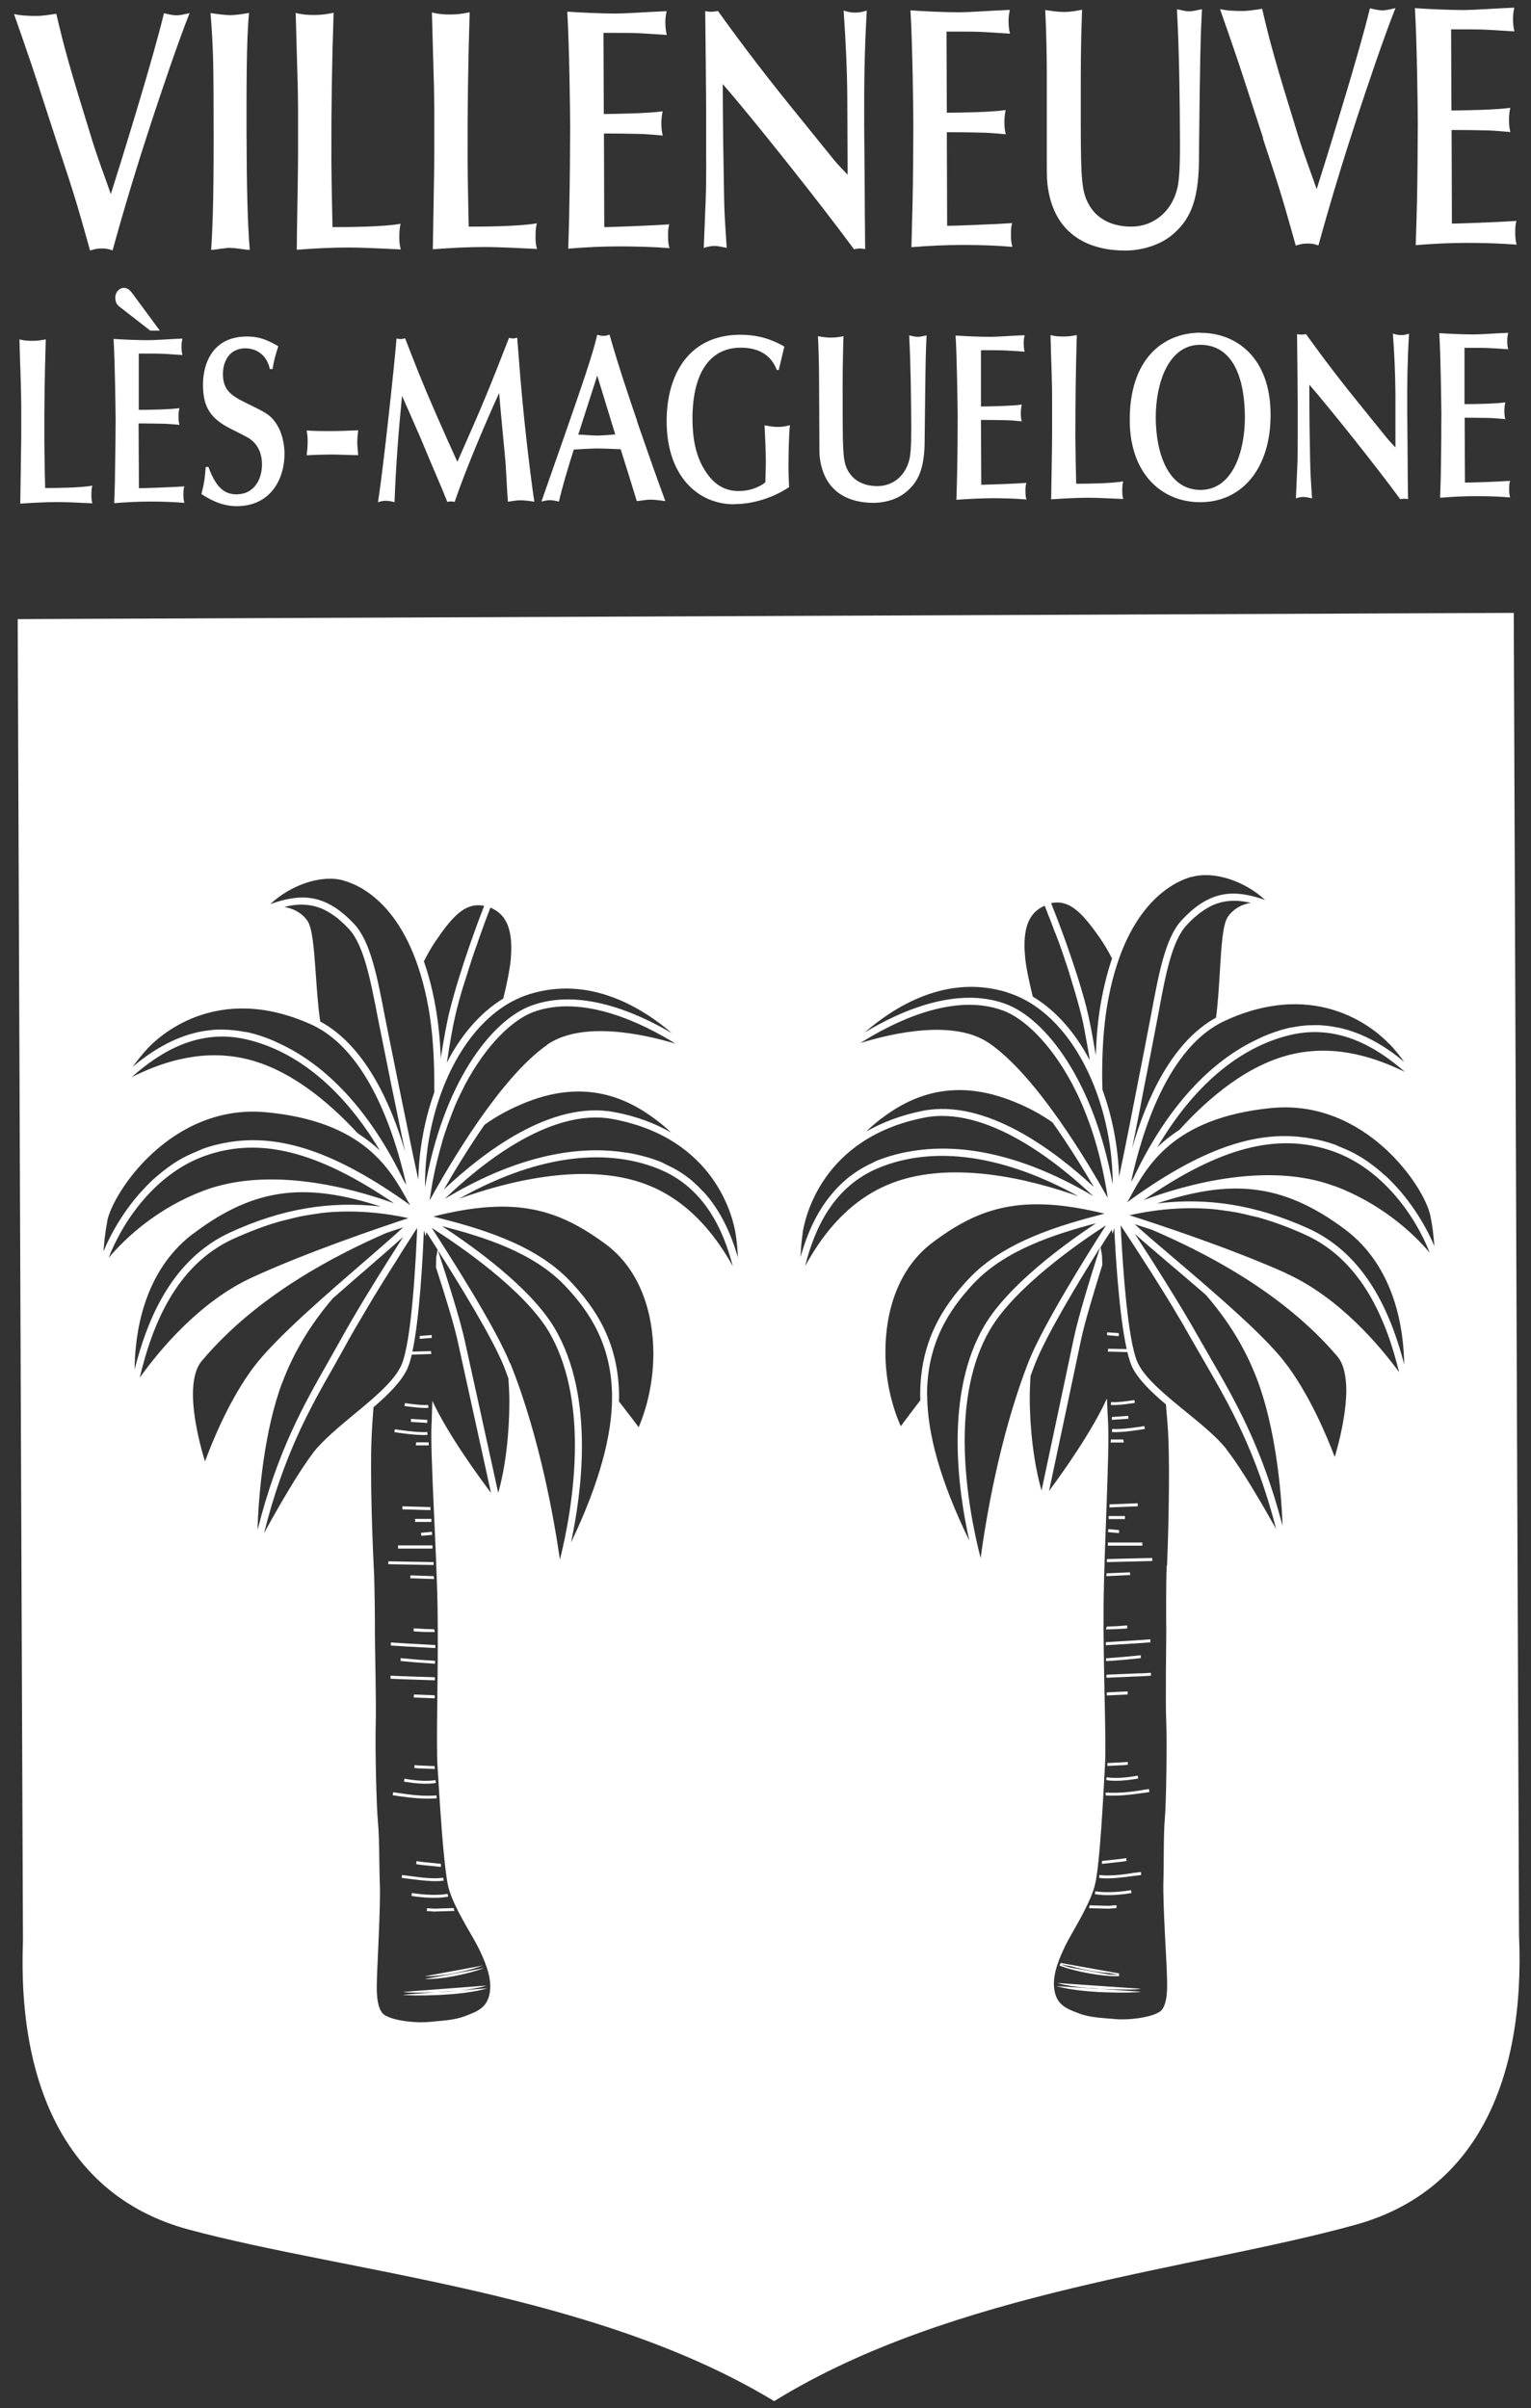 <?xml version="1.0" encoding="UTF-8"?> <svg xmlns="http://www.w3.org/2000/svg" width="96" height="151" viewBox="0 0 96 151" fill="none"><rect x="0" y="0" width="96" height="151" fill="#333333" stroke="none"/><path d="M69.439 110.55V110.73L70.469 110.68L70.719 110.66V110.48L70.449 110.5L69.439 110.55ZM69.559 123.72L70.169 123.83V123.74L66.489 123.08H66.509L66.479 123.17L67.159 123.29C67.919 123.51 68.829 123.67 69.559 123.72ZM68.859 124.71C68.629 124.7 68.419 124.68 68.189 124.66C67.689 124.63 67.169 124.59 66.779 124.57C66.449 124.55 66.229 124.53 66.229 124.53C67.849 125.01 71.039 124.98 71.549 124.89C71.549 124.89 71.269 124.87 70.859 124.84C70.339 124.8 69.599 124.75 68.859 124.7M70.809 124.75C71.149 124.75 71.399 124.73 71.529 124.7L66.269 124.34H66.289C66.449 124.39 66.629 124.44 66.829 124.47C67.239 124.55 67.709 124.61 68.199 124.65C68.509 124.67 68.539 124.67 68.869 124.7C69.599 124.74 70.299 124.75 70.819 124.75M70.169 123.82C69.989 123.82 69.789 123.82 69.569 123.81L67.119 123.37C66.889 123.31 66.669 123.24 66.469 123.16L66.439 123.25C67.479 123.65 69.229 123.95 70.169 123.91V123.82ZM70.009 119.65V119.46L69.519 119.5L68.319 119.47L68.289 119.65L69.539 119.68L70.009 119.64V119.65ZM71.619 112.25C70.879 112.36 70.189 112.45 69.329 112.4V112.58C70.189 112.63 70.889 112.53 71.639 112.43L72.069 112.37L72.049 112.18L71.609 112.24L71.619 112.25ZM71.369 111.52L71.339 111.34C70.549 111.48 69.909 111.52 69.389 111.44L69.369 111.62C69.909 111.7 70.559 111.66 71.369 111.52ZM70.949 118.7L70.919 118.52C70.049 118.66 69.249 118.68 68.679 118.59L68.649 118.77C69.419 118.9 70.329 118.8 70.949 118.7ZM70.639 116.7L70.619 116.51L70.269 116.56L69.099 116.69V116.87L70.299 116.74L70.649 116.69L70.639 116.7ZM70.969 117.46C70.329 117.55 69.529 117.65 68.939 117.57L68.919 117.75C69.519 117.84 70.339 117.72 70.989 117.64L71.549 117.57V117.38L70.969 117.45V117.46ZM70.699 106.06L69.979 106.09L69.399 106.12V106.31L70.709 106.25V106.06H70.699ZM71.489 104.92L69.379 105.01V105.2L71.499 105.11L72.169 105.07V104.89L71.489 104.93V104.92ZM69.359 103.97V104.16L70.529 104.07L71.529 103.97V103.79L70.509 103.89L69.359 103.98V103.97ZM72.129 102.79L71.149 102.86L69.339 102.97V103.16L71.159 103.05L72.129 102.98V102.79ZM70.679 102.11V101.92L69.999 101.97L69.399 101.99L69.349 102.17L70.019 102.15L70.679 102.11ZM70.849 98.59L69.389 98.65L69.369 98.83L70.869 98.76L70.849 98.58V98.59ZM69.409 97.95L72.249 97.88V97.69L70.529 97.73L69.409 97.76V97.95ZM71.629 96.72H69.469V96.92H71.629V96.72ZM70.179 95.94L69.499 95.88L69.479 96.07L70.169 96.13V95.95L70.179 95.94ZM70.539 95.06H69.519V95.25H70.539V95.06ZM71.339 94.45V94.26L69.569 94.33V94.52L71.339 94.45ZM70.159 83.59L69.419 83.54V83.72L70.149 83.78V83.59H70.159ZM70.429 90.26H69.659L69.639 90.45H70.469L70.429 90.26ZM69.739 89.61L69.719 89.79C70.349 89.85 71.729 89.61 71.789 89.6L71.759 89.42C71.759 89.42 70.339 89.66 69.739 89.6M70.739 88.78L69.719 88.85V89.03L70.749 88.96V88.78H70.739ZM71.159 87.97L71.129 87.79C71.129 87.79 69.999 87.97 69.679 87.91L69.649 88.09C69.999 88.15 71.109 87.97 71.159 87.97ZM25.989 110.67V110.86L26.229 110.88L27.269 110.92L27.249 110.74L26.239 110.7L25.979 110.68L25.989 110.67ZM27.189 123.99L26.629 124.09C27.579 124.13 29.319 123.8 30.359 123.4L29.729 123.52L27.199 123.99H27.189ZM26.629 123.92C26.789 123.92 26.989 123.92 27.199 123.9C27.949 123.85 28.899 123.67 29.689 123.44C29.909 123.37 30.109 123.31 30.299 123.24L26.629 123.92ZM25.259 124.9H25.279C25.529 124.95 26.359 124.96 27.319 124.92C28.019 124.86 28.139 124.86 28.799 124.81C29.439 124.74 30.059 124.65 30.519 124.5L25.259 124.9ZM25.249 125.08C25.759 125.16 28.959 125.17 30.569 124.67C30.569 124.67 29.589 124.75 28.799 124.81C28.299 124.86 27.799 124.9 27.319 124.92C26.339 124.99 25.259 125.08 25.259 125.08M26.769 119.64V119.83L27.239 119.86L28.489 119.82L28.449 119.64L27.249 119.68L26.769 119.65V119.64ZM25.089 112.44L24.649 112.38L24.629 112.57L25.059 112.63C25.809 112.73 26.519 112.82 27.379 112.76V112.58C26.519 112.64 25.819 112.55 25.079 112.44M25.359 111.53L25.329 111.71C26.129 111.85 26.789 111.88 27.329 111.8L27.309 111.62C26.789 111.7 26.149 111.67 25.359 111.53ZM25.829 118.7L25.799 118.88C26.429 118.98 27.339 119.06 28.099 118.93L28.069 118.75C27.489 118.85 26.699 118.83 25.829 118.7ZM26.119 116.7L26.099 116.89L26.449 116.94L27.649 117.06V116.87L26.479 116.75L26.129 116.7H26.119ZM25.779 117.64L25.209 117.57L25.189 117.75L25.749 117.82C26.399 117.9 27.219 118.01 27.819 117.92L27.789 117.74C27.209 117.83 26.409 117.73 25.769 117.64M27.259 106.3L25.949 106.25V106.44L27.259 106.49V106.3ZM24.479 105.26L25.149 105.29L27.269 105.36V105.17L25.159 105.1L24.489 105.07V105.25L24.479 105.26ZM27.279 104.33V104.14L26.129 104.06L25.119 103.97V104.15L26.109 104.24L27.279 104.32V104.33ZM24.509 102.99V103.18L25.469 103.24L27.299 103.34V103.15L25.489 103.05L24.519 102.99H24.509ZM26.619 102.14L25.939 102.1V102.29L26.599 102.33H27.269L27.219 102.16L26.619 102.14ZM25.719 98.96L27.219 99.01L27.199 98.83L25.739 98.78L25.719 98.96ZM24.349 98.08L27.189 98.13V97.95L24.349 97.9V98.08ZM24.959 97.1H27.119V96.9H24.959V97.1ZM26.419 96.3L27.099 96.24L27.079 96.05L26.399 96.11L26.419 96.29V96.3ZM26.029 95.43H27.049V95.24H26.029V95.43ZM25.229 94.64L26.989 94.69V94.5L25.229 94.45V94.64ZM27.059 83.71L26.319 83.77V83.95L27.069 83.89V83.7L27.059 83.71ZM26.099 90.45L26.069 90.63H26.889L26.869 90.44H26.099V90.45ZM26.809 89.97L26.789 89.79C26.189 89.85 24.779 89.62 24.759 89.62L24.729 89.8C24.789 89.81 26.169 90.03 26.799 89.97M25.769 89.16L26.789 89.22V89.03L25.769 88.97V89.16ZM26.869 88.27L26.839 88.09C26.519 88.15 25.399 87.98 25.389 87.98L25.359 88.16C25.359 88.16 26.519 88.33 26.869 88.27ZM86.829 73.69H86.819C86.559 73.44 86.289 73.22 85.999 73.01C85.929 72.96 85.869 72.91 85.799 72.86C85.529 72.67 85.249 72.5 84.959 72.34C84.849 72.28 84.719 72.22 84.599 72.16C84.389 72.06 84.169 71.97 83.949 71.88C83.849 71.84 83.749 71.78 83.639 71.75C83.159 71.58 82.669 71.46 82.169 71.38C78.829 70.78 75.259 72.04 70.669 75.39C70.739 75.28 70.819 75.15 70.819 75.15C71.899 73.14 73.529 70.1 79.689 69.48C85.599 68.88 89.319 74.4 89.689 76.23C89.829 76.89 89.899 77.56 89.939 78.13C89.329 76.69 88.279 75.01 86.819 73.67M83.669 74.37C79.499 72.82 74.389 74.26 71.709 75.25C76.469 71.95 80.109 70.98 83.559 72.18C86.709 73.28 88.769 76.29 89.649 78.55C88.519 77.21 86.499 75.42 83.669 74.36M81.979 77C78.759 75.56 75.759 75.07 72.539 75.46C77.039 73.98 80.299 74.07 84.329 77.08C87.499 79.45 88.019 83.39 88.049 85.55C87.219 82.37 85.649 78.64 81.979 77ZM80.619 79.82C77.149 78.27 72.619 76.77 70.819 76.2C72.249 75.88 73.609 75.74 74.949 75.76C75.399 75.77 75.849 75.79 76.289 75.84C76.389 75.85 76.489 75.87 76.579 75.88C76.909 75.92 77.239 75.97 77.579 76.03C77.879 76.09 78.179 76.16 78.489 76.24C78.629 76.27 78.759 76.3 78.889 76.33C79.839 76.6 80.809 76.95 81.799 77.4C85.449 79.03 86.949 82.87 87.729 86.04C86.579 84.46 83.999 81.35 80.619 79.83M83.689 91.35C83.239 90.15 82.099 87.38 80.519 85.36C79.139 83.6 76.039 80.96 73.549 78.84C72.629 78.06 71.729 77.29 71.149 76.76C71.469 76.86 71.829 76.98 72.229 77.11C75.199 78.39 80.289 80.86 83.849 85.04C84.259 85.52 84.409 86.29 84.419 87.14C84.419 88.66 83.969 90.44 83.699 91.34M75.929 85.2L75.149 83.84C73.979 81.76 72.229 79.01 71.159 77.37C71.639 77.8 72.319 78.38 73.269 79.19C73.989 79.8 74.789 80.48 75.599 81.18C77.019 82.81 78.079 84.54 78.809 86.45C79.939 89.38 80.349 93.35 80.419 95.67C79.149 90.78 77.449 87.82 75.929 85.2ZM76.909 90.87C76.299 90.1 75.319 89.3 74.359 88.52C73.109 87.5 71.819 86.45 71.349 85.47C70.669 84.05 70.369 78.78 70.269 76.83C70.289 76.86 70.309 76.89 70.329 76.92C70.409 77.04 70.489 77.16 70.579 77.3C70.669 77.44 70.769 77.59 70.879 77.76C70.909 77.81 70.949 77.86 70.979 77.91C71.289 78.38 71.639 78.93 72.009 79.51C72.039 79.55 72.059 79.59 72.089 79.63C72.429 80.18 72.799 80.75 73.159 81.34C73.249 81.49 73.339 81.63 73.429 81.78C73.509 81.92 73.599 82.06 73.679 82.2C73.829 82.46 73.979 82.71 74.129 82.96C74.189 83.05 74.239 83.14 74.289 83.24C74.449 83.52 74.609 83.8 74.759 84.06L75.549 85.43C77.059 88.04 78.759 90.98 80.019 95.87C79.169 94.36 77.819 92.03 76.899 90.88M73.159 98.15C73.109 99.13 73.119 101.47 73.129 102.3C73.129 103.13 73.069 106.67 73.129 107.98C73.179 109.3 73.129 113.03 73.039 114.05C72.949 115.07 72.989 116.69 72.949 118.01C72.909 119.33 73.169 123.37 73.169 123.76C73.169 124.15 73.319 125.76 72.709 126.15C72.089 126.54 70.639 126.68 69.909 126.6C69.179 126.53 68.389 126.52 67.689 126.26C66.859 125.95 66.249 125.71 66.109 124.74C65.959 123.76 66.499 122.64 66.809 121.98C67.149 121.27 68.319 119.49 68.649 118.22C68.979 116.95 69.199 112.22 69.289 110.66C69.379 109.1 69.169 104.56 69.199 100.76C69.229 96.95 69.589 91.05 69.479 89.15C69.479 89 69.459 88.81 69.449 88.6C69.439 88.34 69.429 88.03 69.409 87.69C68.469 89.75 66.689 92.26 65.779 93.49C66.119 91.91 67.769 84.09 67.769 84.09C67.989 83 68.589 81.02 69.119 79.32V79.25C69.109 78.92 69.099 78.71 69.099 78.71L69.009 78.21C69.269 77.78 69.509 77.41 69.709 77.11L69.759 77.37L69.869 77C69.949 78.73 70.179 82.49 70.649 84.59L69.489 84.57L69.459 84.75L70.689 84.78C70.779 85.15 70.879 85.47 70.979 85.69C71.359 86.48 72.179 87.28 73.109 88.06C73.169 88.72 73.209 89.3 73.239 89.73C73.389 92.46 73.219 97.19 73.179 98.17M64.569 87.72C64.569 87.23 64.589 86.75 64.619 86.28C64.709 86.03 64.799 85.78 64.899 85.53C65.599 83.73 67.629 80.37 68.979 78.22C68.379 80.07 67.599 82.62 67.329 83.93C67.329 83.93 65.609 92.07 65.309 93.46C64.849 91.86 64.579 89.73 64.569 87.72ZM61.489 97.69C61.119 96.26 60.509 93.47 60.489 90.45C60.479 88.02 60.859 85.46 62.069 83.39C63.619 80.73 67.629 77.94 69.349 76.83C68.179 78.66 65.379 83.13 64.499 85.38C62.649 90.1 61.789 95.48 61.489 97.7M58.129 87.52C58.119 84.27 59.469 82.17 61.039 80.49C63.019 78.38 66.129 77.39 68.729 76.7C66.809 77.97 63.209 80.58 61.709 83.15C59.239 87.39 60.059 93.37 60.779 96.6C58.939 92.83 58.149 89.85 58.139 87.52M56.479 89.42C55.909 88.13 55.519 86.51 55.519 84.81C55.509 82.21 56.329 79.51 58.489 77.9C61.389 75.73 64.039 74.82 69.259 76.1C66.519 76.81 62.959 77.82 60.739 80.19C59.109 81.93 57.689 84.13 57.699 87.51C57.699 87.6 57.709 87.7 57.709 87.8C57.169 88.51 56.729 89.09 56.489 89.42M50.489 79.37C51.079 77.03 52.259 74.4 55.099 73.23C58.609 71.78 62.989 72.45 67.619 75.01C64.599 73.94 59.449 72.63 55.569 74.33C52.899 75.5 51.379 77.77 50.489 79.38M50.319 77.35C50.469 76.36 51.529 71.35 57.949 70.08C61.859 69.31 66.279 72.86 68.549 75C64.479 72.58 60.559 71.61 57.179 72.18C56.959 72.22 56.749 72.25 56.539 72.3C55.999 72.42 55.479 72.58 54.979 72.78C54.869 72.83 54.779 72.88 54.679 72.93C54.499 73.01 54.319 73.1 54.149 73.2C54.039 73.26 53.929 73.32 53.829 73.39C53.579 73.55 53.339 73.72 53.119 73.9C53.089 73.93 53.059 73.96 53.029 73.98C52.799 74.18 52.579 74.39 52.379 74.61C52.369 74.62 52.349 74.64 52.339 74.66C51.239 75.87 50.599 77.38 50.199 78.82C50.219 78.35 50.249 77.86 50.329 77.35M68.579 74.42C66.099 72.12 61.809 68.88 57.869 69.65C56.449 69.93 55.289 70.4 54.319 70.95C54.499 70.77 54.699 70.59 54.939 70.39C56.609 69.05 59.299 67.44 63.329 68.98C64.389 69.38 65.259 69.86 65.999 70.38C67.019 71.82 67.919 73.29 68.579 74.41M62.889 63.36C64.119 63.81 65.789 65.29 67.179 67.87C67.219 67.94 67.259 68.01 67.289 68.08C67.389 68.27 67.479 68.46 67.579 68.66C67.659 68.82 67.729 68.98 67.799 69.14C67.849 69.26 67.909 69.39 67.959 69.52C68.059 69.75 68.149 70 68.239 70.24C68.269 70.31 68.289 70.38 68.319 70.45C68.429 70.75 68.529 71.06 68.629 71.39C68.639 71.41 68.649 71.44 68.649 71.46C68.809 71.98 68.949 72.52 69.079 73.09C69.089 73.15 69.109 73.21 69.119 73.27C69.239 73.81 69.349 74.38 69.439 74.96C69.439 75.01 69.449 75.06 69.459 75.11C68.189 72.84 64.959 67.41 62.009 65.4C59.829 63.92 56.069 64.75 53.949 65.4C55.939 64.14 59.739 62.2 62.879 63.36M63.129 62.22C67.309 63.5 69.749 69.12 69.769 74.16C69.769 74.2 69.769 74.23 69.769 74.27C68.589 67.8 65.579 63.88 63.059 62.95C59.949 61.8 56.349 63.45 54.219 64.74C56.059 63.14 59.339 61.05 63.149 62.22M65.499 56.78C65.499 56.78 65.529 56.85 65.549 56.9C65.609 57.04 65.669 57.21 65.749 57.42C65.749 57.43 65.759 57.45 65.769 57.46C65.809 57.56 65.859 57.68 65.899 57.8C65.919 57.85 65.939 57.9 65.959 57.95C66.019 58.1 66.079 58.26 66.139 58.43C66.149 58.46 66.159 58.49 66.179 58.52C66.219 58.62 66.259 58.73 66.299 58.84C66.309 58.88 66.329 58.92 66.349 58.96C66.389 59.07 66.429 59.18 66.469 59.29C66.489 59.37 66.519 59.45 66.549 59.52C66.599 59.66 66.639 59.79 66.689 59.93C66.729 60.04 66.759 60.15 66.799 60.26C66.829 60.33 66.849 60.41 66.879 60.49C66.909 60.59 66.949 60.69 66.979 60.8C67.009 60.88 67.029 60.96 67.049 61.03C67.079 61.13 67.119 61.24 67.149 61.35C67.169 61.43 67.199 61.51 67.219 61.59C67.249 61.7 67.289 61.81 67.319 61.91C67.339 61.99 67.369 62.07 67.389 62.15C67.419 62.26 67.459 62.38 67.489 62.5C67.509 62.57 67.529 62.64 67.549 62.7C67.599 62.88 67.649 63.06 67.699 63.25C67.729 63.38 67.769 63.53 67.809 63.68C67.809 63.72 67.829 63.76 67.839 63.79C67.869 63.95 67.909 64.11 67.949 64.29C67.949 64.3 67.949 64.31 67.949 64.31C67.979 64.49 68.019 64.67 68.049 64.85C68.059 64.9 68.069 64.95 68.079 65.01C68.119 65.2 68.149 65.4 68.189 65.6C68.189 65.64 68.199 65.68 68.209 65.72C68.239 65.89 68.269 66.07 68.299 66.25C68.309 66.32 68.319 66.39 68.329 66.46V66.48C67.439 64.78 66.229 63.37 64.759 62.49C64.519 61.52 64.329 60.58 64.279 60.02C64.259 59.76 64.239 59.51 64.239 59.28C64.239 57.93 64.649 57.16 65.509 56.79M69.029 58.91C69.269 59.25 69.509 59.67 69.729 60.1C69.449 60.93 69.209 61.86 69.019 62.94C68.839 63.97 68.749 65.07 68.709 66.17C68.509 64.93 68.299 63.85 68.109 63.11C67.409 60.44 66.249 57.48 65.909 56.63C67.129 56.37 67.949 57.36 69.029 58.9M74.719 54.99C76.119 54.59 78.039 55.24 79.329 56.43C77.499 55.8 75.929 55.71 74.079 57.72C73.069 58.82 72.659 61.05 72.179 63.62L71.729 65.96L71.359 67.84C71.029 69.54 70.569 71.92 70.169 73.79C70.119 71.96 69.759 70.06 69.129 68.33C69.119 68.05 69.109 67.77 69.109 67.49C69.109 65.97 69.189 64.43 69.429 63.02C70.479 56.84 73.469 55.34 74.699 54.98M70.989 72C71.279 70.57 71.569 69.08 71.789 67.92L72.159 66.04L72.609 63.7C73.069 61.19 73.469 59.02 74.399 58.02C74.559 57.84 74.719 57.69 74.879 57.54C74.909 57.51 74.949 57.48 74.979 57.46C75.159 57.3 75.339 57.17 75.519 57.05C75.589 57 75.669 56.96 75.739 56.92C75.829 56.86 75.929 56.82 76.019 56.77C76.209 56.68 76.409 56.62 76.599 56.57C76.619 56.57 76.629 56.56 76.649 56.56C77.229 56.43 77.819 56.47 78.429 56.61C77.909 56.7 77.389 56.94 77.009 57.46C76.689 57.9 76.599 59.07 76.489 60.95C76.429 61.9 76.369 62.93 76.249 63.81C73.449 65.35 71.859 68.97 70.989 72ZM88.089 67.21C86.459 66.42 83.949 65.46 81.119 66.08C78.329 66.69 75.849 68.76 73.949 70.85C73.419 71.19 72.959 71.56 72.569 71.94C74.819 68.12 77.679 65.67 80.889 64.9C83.869 64.19 86.299 65.64 88.089 67.21ZM87.119 65.45C87.469 65.82 87.769 66.2 88.049 66.58C86.919 65.64 85.549 64.79 83.959 64.44C83.939 64.44 83.909 64.44 83.879 64.43C83.589 64.37 83.299 64.32 82.989 64.3C82.959 64.3 82.929 64.3 82.899 64.29C82.619 64.27 82.319 64.28 82.019 64.29C81.909 64.29 81.789 64.31 81.679 64.32C81.459 64.34 81.249 64.38 81.029 64.42C80.929 64.44 80.839 64.44 80.749 64.47C80.219 64.6 79.699 64.78 79.189 65C79.129 65.02 79.079 65.05 79.029 65.08C78.879 65.15 78.719 65.22 78.569 65.3C75.609 66.78 73.029 69.72 71.079 73.85C71.019 73.94 70.969 74.03 70.919 74.11C71.599 70.99 73.229 65.65 76.799 64.01C82.759 61.26 86.439 64.74 87.109 65.46M44.069 74.69H44.059C43.849 74.45 43.619 74.23 43.369 74.02C43.349 74 43.319 73.98 43.299 73.96C43.079 73.78 42.839 73.61 42.579 73.45C42.479 73.39 42.369 73.33 42.269 73.27C42.099 73.18 41.909 73.09 41.729 73C41.629 72.95 41.539 72.9 41.429 72.85C40.929 72.65 40.399 72.5 39.859 72.38C39.659 72.33 39.449 72.3 39.249 72.27C39.239 72.27 39.229 72.27 39.219 72.27C35.849 71.73 31.929 72.73 27.879 75.18C30.129 73.01 34.519 69.43 38.439 70.17C44.869 71.38 45.969 76.38 46.129 77.37C46.209 77.88 46.249 78.37 46.269 78.84C45.849 77.4 45.199 75.9 44.079 74.69M40.829 74.39C36.939 72.73 31.799 74.08 28.779 75.17C33.389 72.57 37.769 71.87 41.289 73.29C44.139 74.44 45.339 77.06 45.949 79.39C45.049 77.79 43.499 75.53 40.829 74.39ZM40.049 89.49C39.799 89.16 39.359 88.58 38.809 87.87C38.809 87.78 38.819 87.68 38.819 87.59C38.809 84.21 37.369 82.03 35.719 80.3C33.479 77.95 29.909 76.97 27.169 76.28C32.369 74.96 35.029 75.85 37.949 77.99C40.119 79.58 40.959 82.27 40.969 84.87C40.969 86.57 40.599 88.19 40.049 89.49ZM35.809 96.7C36.139 95.14 36.499 92.92 36.489 90.58C36.479 88.09 36.059 85.44 34.769 83.27C33.259 80.72 29.629 78.13 27.709 76.88C30.299 77.55 33.419 78.51 35.419 80.61C36.999 82.27 38.369 84.36 38.379 87.61C38.379 89.94 37.619 92.93 35.809 96.71M31.989 85.5C31.089 83.25 28.249 78.81 27.069 76.99C28.799 78.09 32.829 80.85 34.409 83.49C35.629 85.56 36.039 88.11 36.049 90.54C36.059 93.56 35.469 96.36 35.109 97.79C34.789 95.57 33.889 90.19 31.999 85.49M31.239 93.6C30.939 92.21 29.149 84.09 29.149 84.09C28.869 82.78 28.059 80.23 27.459 78.4C28.819 80.54 30.879 83.89 31.599 85.68C31.699 85.93 31.789 86.18 31.879 86.43C31.909 86.89 31.939 87.37 31.939 87.87C31.939 89.88 31.699 92.01 31.239 93.61M27.439 100.92C27.499 104.72 27.329 109.26 27.439 110.82C27.539 112.38 27.799 117.11 28.129 118.38C28.469 119.65 29.659 121.42 29.999 122.13C30.319 122.79 30.859 123.91 30.719 124.89C30.579 125.87 29.979 126.11 29.149 126.42C28.449 126.69 27.659 126.7 26.929 126.78C26.199 126.86 24.739 126.74 24.119 126.35C23.499 125.96 23.639 124.35 23.639 123.96C23.639 123.57 23.869 119.53 23.819 118.21C23.769 116.89 23.799 115.28 23.699 114.25C23.599 113.23 23.519 109.5 23.559 108.18C23.599 106.86 23.509 103.33 23.509 102.5C23.509 101.67 23.499 99.33 23.439 98.35C23.389 97.37 23.179 92.65 23.309 89.91C23.329 89.48 23.369 88.9 23.419 88.24C24.339 87.45 25.149 86.65 25.529 85.85C25.639 85.62 25.729 85.31 25.819 84.94L27.049 84.9L27.019 84.72L25.859 84.75C26.309 82.65 26.509 78.89 26.579 77.15L26.689 77.52L26.739 77.26C26.939 77.57 27.179 77.94 27.439 78.36L27.349 78.86C27.349 78.86 27.349 79.07 27.339 79.4V79.47C27.889 81.16 28.499 83.13 28.729 84.23C28.729 84.23 30.229 91.05 30.789 93.61C29.869 92.39 28.069 89.89 27.109 87.84C27.099 88.18 27.089 88.49 27.079 88.75C27.079 88.97 27.069 89.16 27.059 89.31C26.969 91.21 27.379 97.11 27.439 100.92ZM19.629 91.11C18.729 92.27 17.389 94.61 16.559 96.13C17.779 91.23 19.449 88.27 20.949 85.65L21.719 84.27C21.869 83.99 22.039 83.7 22.209 83.4C22.239 83.34 22.279 83.28 22.319 83.21C22.489 82.92 22.669 82.62 22.849 82.31C22.869 82.28 22.889 82.25 22.909 82.21C23.079 81.93 23.249 81.64 23.419 81.35C23.449 81.29 23.489 81.23 23.529 81.17C23.709 80.87 23.899 80.57 24.079 80.28C24.109 80.23 24.139 80.17 24.179 80.12C24.349 79.84 24.519 79.57 24.689 79.31C24.699 79.28 24.719 79.26 24.739 79.23C24.879 79 25.019 78.79 25.149 78.57C25.149 78.57 25.149 78.56 25.159 78.55C25.269 78.37 25.379 78.21 25.479 78.05C25.589 77.87 25.699 77.71 25.799 77.55C25.839 77.48 25.879 77.42 25.919 77.36C25.999 77.23 26.089 77.1 26.159 76.99C26.079 78.94 25.819 84.21 25.149 85.64C24.689 86.63 23.409 87.69 22.169 88.71C21.229 89.49 20.249 90.31 19.639 91.08M17.699 86.7C18.419 84.78 19.469 83.05 20.869 81.41C21.669 80.71 22.459 80.02 23.179 79.4C24.129 78.58 24.799 77.99 25.279 77.56C24.219 79.21 22.479 81.97 21.329 84.06L20.559 85.43C19.059 88.06 17.379 91.03 16.149 95.94C16.209 93.62 16.589 89.65 17.689 86.71M12.859 91.65C12.579 90.75 12.109 88.98 12.099 87.45C12.099 86.6 12.239 85.83 12.649 85.34C16.179 81.13 21.239 78.62 24.199 77.32C24.609 77.18 24.959 77.06 25.279 76.96C24.699 77.5 23.809 78.27 22.899 79.06C20.419 81.2 17.339 83.86 15.969 85.64C14.409 87.67 13.289 90.45 12.849 91.65M8.769 86.36C9.519 83.19 10.999 79.34 14.629 77.68C15.629 77.23 16.589 76.86 17.539 76.59C17.659 76.56 17.779 76.53 17.899 76.5C18.219 76.42 18.529 76.34 18.849 76.27C19.169 76.21 19.489 76.16 19.819 76.11C19.929 76.1 20.029 76.08 20.139 76.06C20.579 76.01 21.029 75.98 21.479 75.97C22.819 75.94 24.179 76.07 25.609 76.38C23.819 76.97 19.299 78.5 15.849 80.08C12.469 81.62 9.919 84.77 8.789 86.35M12.099 77.37C16.109 74.32 19.359 74.21 23.869 75.65C20.649 75.29 17.659 75.8 14.449 77.27C10.789 78.95 9.249 82.68 8.439 85.87C8.459 83.7 8.949 79.76 12.089 77.37M6.799 78.9C7.669 76.63 9.699 73.61 12.839 72.48C16.289 71.25 19.929 72.19 24.709 75.45C22.019 74.48 16.889 73.09 12.739 74.67C9.919 75.74 7.909 77.56 6.789 78.9M6.719 76.58C7.079 74.74 10.759 69.2 16.669 69.74C22.829 70.31 24.479 73.33 25.579 75.33C25.579 75.33 25.659 75.46 25.729 75.57C21.129 72.27 17.559 71.04 14.229 71.64C13.719 71.73 13.219 71.85 12.729 72.03C12.629 72.07 12.529 72.12 12.429 72.16C12.209 72.25 11.989 72.35 11.769 72.45C11.649 72.51 11.529 72.57 11.419 72.63C11.129 72.79 10.849 72.97 10.589 73.16C10.519 73.21 10.449 73.26 10.389 73.31C10.109 73.52 9.849 73.74 9.589 73.97C9.589 73.98 9.569 73.99 9.569 73.99C9.269 74.27 8.999 74.56 8.739 74.85C7.719 76.02 6.959 77.32 6.489 78.47C6.529 77.89 6.599 77.23 6.729 76.57M15.439 65.17C18.659 65.91 21.549 68.34 23.819 72.14C23.429 71.77 22.959 71.4 22.429 71.06C20.509 68.98 18.009 66.93 15.219 66.35C12.389 65.76 9.879 66.73 8.259 67.54C10.039 65.95 12.459 64.48 15.439 65.17ZM9.219 65.78C9.889 65.05 13.539 61.54 19.519 64.24C23.099 65.86 24.779 71.18 25.479 74.3C25.429 74.22 25.369 74.13 25.319 74.04C23.339 69.92 20.739 67.01 17.769 65.55C17.599 65.46 17.429 65.39 17.259 65.31C17.229 65.29 17.189 65.28 17.159 65.26C16.639 65.04 16.119 64.86 15.579 64.74C15.469 64.71 15.369 64.71 15.269 64.69C15.059 64.65 14.859 64.62 14.649 64.6C14.529 64.59 14.419 64.58 14.299 64.57C14.009 64.56 13.709 64.55 13.429 64.57C13.389 64.57 13.359 64.58 13.319 64.58C13.019 64.61 12.739 64.65 12.459 64.71C12.429 64.71 12.399 64.72 12.369 64.73C10.789 65.09 9.429 65.96 8.309 66.9C8.589 66.53 8.889 66.14 9.229 65.77M25.399 72.2C24.509 69.17 22.889 65.57 20.079 64.05C19.949 63.18 19.879 62.15 19.809 61.2C19.679 59.32 19.579 58.14 19.259 57.71C18.879 57.19 18.349 56.96 17.829 56.87C18.449 56.71 19.029 56.67 19.619 56.8C19.639 56.8 19.659 56.8 19.679 56.81C19.869 56.86 20.069 56.92 20.259 57.01C20.349 57.05 20.439 57.1 20.529 57.15C20.609 57.19 20.689 57.24 20.759 57.29C20.939 57.4 21.119 57.53 21.299 57.69C21.329 57.71 21.359 57.74 21.389 57.77C21.549 57.91 21.709 58.07 21.879 58.25C22.809 59.25 23.229 61.41 23.709 63.91L24.549 68.09C24.599 68.33 24.649 68.59 24.709 68.86C24.709 68.89 24.719 68.92 24.729 68.95C24.929 69.95 25.169 71.09 25.399 72.2ZM21.529 55.21C22.769 55.55 25.759 57.02 26.869 63.2C27.119 64.61 27.219 66.15 27.229 67.66C27.229 67.94 27.229 68.22 27.229 68.5C26.609 70.24 26.269 72.14 26.229 73.97C25.819 72.09 25.339 69.69 24.989 67.99L24.149 63.82C23.659 61.25 23.229 59.02 22.209 57.94C20.339 55.94 18.769 56.05 16.949 56.69C18.229 55.49 20.149 54.82 21.549 55.21M27.259 59.09C28.319 57.54 29.129 56.55 30.359 56.8C30.029 57.65 28.899 60.62 28.219 63.29C28.029 64.03 27.829 65.12 27.639 66.35C27.599 65.25 27.489 64.15 27.309 63.12C27.119 62.04 26.869 61.11 26.579 60.28C26.799 59.85 27.029 59.43 27.269 59.08M30.769 56.92C31.629 57.28 32.049 58.05 32.059 59.4C32.059 59.63 32.049 59.88 32.029 60.14C31.979 60.7 31.799 61.64 31.559 62.61C30.099 63.5 28.899 64.92 28.019 66.63C28.029 66.54 28.049 66.46 28.059 66.38C28.089 66.21 28.119 66.03 28.139 65.86C28.139 65.82 28.149 65.78 28.159 65.74C28.189 65.54 28.229 65.34 28.259 65.15C28.269 65.09 28.279 65.04 28.289 64.98C28.319 64.8 28.359 64.62 28.389 64.45V64.42C28.429 64.24 28.459 64.08 28.499 63.92C28.509 63.88 28.519 63.84 28.519 63.81C28.559 63.66 28.589 63.51 28.619 63.38C28.669 63.2 28.719 63.02 28.759 62.83C28.779 62.76 28.799 62.69 28.819 62.62C28.849 62.5 28.889 62.38 28.919 62.27C28.939 62.19 28.959 62.12 28.989 62.04C29.019 61.93 29.049 61.82 29.089 61.72C29.109 61.64 29.139 61.55 29.169 61.47C29.199 61.37 29.229 61.28 29.259 61.18C29.289 61.09 29.319 61.01 29.339 60.92C29.369 60.83 29.399 60.74 29.429 60.64C29.459 60.55 29.489 60.47 29.509 60.39C29.539 60.31 29.569 60.22 29.589 60.14C29.719 59.76 29.839 59.39 29.969 59.05C29.969 59.03 29.979 59 29.989 58.98C30.039 58.85 30.079 58.72 30.129 58.59C30.199 58.4 30.259 58.23 30.319 58.06C30.329 58.03 30.339 58 30.349 57.97C30.399 57.83 30.449 57.72 30.489 57.6C30.609 57.29 30.699 57.04 30.759 56.89M42.139 64.79C39.989 63.52 36.379 61.9 33.279 63.07C30.759 64.02 27.779 67.97 26.649 74.45C26.649 74.41 26.649 74.38 26.649 74.34C26.629 69.31 29.019 63.66 33.189 62.34C36.999 61.15 40.289 63.2 42.139 64.79ZM42.059 71C41.089 70.45 39.929 69.99 38.499 69.73C34.549 68.99 30.289 72.27 27.829 74.59C28.479 73.46 29.369 71.99 30.379 70.53C31.109 70 31.979 69.52 33.039 69.1C37.059 67.52 39.759 69.11 41.439 70.45C41.679 70.64 41.879 70.82 42.059 71ZM34.309 65.52C31.379 67.55 28.199 72.99 26.939 75.27C26.969 75.05 27.009 74.82 27.039 74.61C27.069 74.45 27.089 74.29 27.119 74.13C27.209 73.66 27.309 73.19 27.419 72.75C27.509 72.38 27.609 72.02 27.709 71.67C27.719 71.63 27.729 71.58 27.739 71.54C27.829 71.24 27.929 70.95 28.029 70.66C28.059 70.57 28.089 70.47 28.129 70.38C28.209 70.15 28.299 69.94 28.379 69.72C28.439 69.57 28.499 69.41 28.559 69.27C28.619 69.13 28.679 68.99 28.749 68.85C28.849 68.63 28.959 68.41 29.069 68.2C29.089 68.15 29.119 68.1 29.139 68.05C30.519 65.44 32.179 63.94 33.409 63.47C36.539 62.29 40.359 64.2 42.359 65.44C40.239 64.81 36.469 64.01 34.299 65.51M94.909 38.43L1.109 38.82L1.439 121.7C1.089 131.06 4.409 137.79 11.799 139.79C21.859 142.5 37.309 143.75 48.529 150.55H48.559C59.729 143.65 74.999 142.28 85.029 139.49C92.399 137.44 95.659 130.67 95.249 121.32L94.919 38.44L94.909 38.43Z" fill="white"></path><path d="M24.869 21.19C24.729 22.93 24.049 29.17 23.769 31.03L23.699 31.49C23.859 31.44 24.009 31.4 24.199 31.4C24.339 31.4 24.529 31.43 24.739 31.49C24.819 29.24 24.999 26.93 25.209 24.82C25.379 25.21 26.219 27.1 26.399 27.53C27.299 29.71 27.599 30.33 28.049 31.47C28.119 31.46 28.199 31.44 28.269 31.44C28.349 31.44 28.419 31.46 28.509 31.47C29.199 29.43 30.509 26.36 31.299 24.64C31.339 25.27 31.639 28.3 31.699 28.99C31.719 29.26 31.789 30.6 31.809 30.9L31.849 31.46C32.219 31.4 32.429 31.37 32.659 31.37C32.819 31.37 33.229 31.41 33.509 31.46C33.379 30.71 33.119 28.54 33.019 27.64C32.819 25.84 32.659 24.19 32.529 22.42L32.429 21.17C32.349 21.2 32.269 21.22 32.179 21.22C32.089 21.22 31.999 21.21 31.919 21.18C30.729 24.25 30.209 25.5 29.109 27.98L28.679 28.96L28.029 27.52C26.899 24.97 26.559 24.18 25.769 22.16L25.399 21.21C25.319 21.23 25.219 21.26 25.139 21.26C25.049 21.26 24.959 21.25 24.869 21.22" fill="white"></path><path d="M3.041 30.6H2.831C2.811 29.77 2.791 28.8 2.781 27.75C2.771 25.44 2.801 23.55 2.871 21.28C2.571 21.34 2.341 21.37 2.041 21.37C1.741 21.37 1.521 21.36 1.221 21.28C1.231 21.56 1.261 22.92 1.281 23.23C1.321 24.57 1.321 24.72 1.331 25.38V27.48C1.331 27.85 1.271 31.34 1.271 31.58C2.131 31.52 2.781 31.49 3.531 31.48C4.171 31.48 5.191 31.53 5.791 31.56C5.741 31.37 5.731 31.28 5.731 31.05C5.731 30.7 5.751 30.61 5.791 30.45C5.091 30.59 3.391 30.6 3.041 30.6Z" fill="white"></path><path d="M9.42 20.73H10.02L8.34 18.45C8.19 18.25 8.03 18.04 7.75 18.05C7.57 18.05 7.23 18.23 7.23 18.67C7.23 19 7.39 19.15 7.48 19.22" fill="white"></path><path d="M8.711 30.621L8.691 26.55C9.231 26.55 9.791 26.561 10.341 26.571C10.631 26.581 10.941 26.61 11.251 26.64C11.221 26.54 11.191 26.34 11.191 26.13C11.191 25.91 11.211 25.761 11.251 25.591C10.631 25.681 9.301 25.7 8.701 25.7V22.17C9.781 22.17 9.891 22.17 10.331 22.19L11.441 22.261C11.401 22.14 11.381 21.93 11.381 21.71C11.381 21.53 11.401 21.41 11.441 21.23C10.591 21.261 9.811 21.331 9.261 21.331C8.621 21.331 7.701 21.291 7.121 21.25C7.211 22.75 7.241 25.651 7.251 26.28C7.251 26.971 7.231 28.8 7.211 29.67C7.211 30.3 7.181 30.921 7.161 31.55C7.921 31.491 8.671 31.45 9.381 31.45C10.141 31.45 10.851 31.471 11.561 31.53C11.511 31.36 11.501 31.21 11.501 30.991C11.501 30.78 11.511 30.631 11.561 30.5C10.561 30.561 9.041 30.611 8.731 30.611" fill="white"></path><path d="M14.909 31C14.209 31 13.619 30.779 13.069 29.279H12.899C12.839 30 12.829 30.2 12.629 30.98C13.059 31.25 13.829 31.739 14.849 31.739C17.019 31.73 17.849 29.97 17.839 28.439C17.839 28.02 17.749 27.13 17.249 26.459C16.909 25.98 16.549 25.82 15.639 25.37C14.599 24.86 13.989 24.559 13.979 23.47C13.979 22.579 14.439 21.85 15.369 21.84C16.119 21.84 16.739 22.289 16.919 23.139H17.089C17.189 22.569 17.219 22.45 17.449 21.709C16.869 21.38 16.349 21.1 15.479 21.1C13.339 21.1 12.729 22.79 12.729 24.11C12.729 25.36 13.079 26.119 14.229 26.759C14.559 26.939 15.119 27.209 15.449 27.389C15.679 27.509 16.419 27.92 16.429 29.11C16.429 30.19 15.819 30.989 14.889 30.989" fill="white"></path><path d="M20.701 27.03C20.21 27.03 19.71 27.03 19.23 26.991C19.27 27.23 19.291 27.4 19.291 27.68C19.291 27.95 19.261 28.3 19.23 28.55C19.64 28.52 20.381 28.5 20.761 28.5C21.331 28.5 21.95 28.541 22.46 28.541C22.45 28.36 22.401 27.93 22.401 27.761C22.401 27.52 22.43 27.23 22.46 26.98C21.73 27.011 21.32 27.03 20.701 27.03Z" fill="white"></path><path d="M37.489 27.311C37.079 27.311 36.669 27.261 36.259 27.25L37.449 23.55L38.579 27.241C38.209 27.27 37.859 27.3 37.489 27.311ZM39.949 26.39C39.519 25.13 38.799 23.03 38.219 20.98C38.089 21.03 37.969 21.061 37.839 21.061C37.699 21.061 37.579 21.03 37.449 20.991C37.169 22.221 36.489 24.181 35.309 27.571L33.949 31.45C34.119 31.42 34.279 31.361 34.479 31.361C34.669 31.361 34.889 31.42 35.049 31.45C35.239 30.59 35.609 29.35 35.979 28.19C36.459 28.16 36.929 28.131 37.399 28.121C37.909 28.121 38.409 28.15 38.919 28.17L39.419 29.761L39.929 31.42C40.139 31.41 40.469 31.331 40.799 31.331C41.129 31.331 41.549 31.4 41.719 31.42C41.179 29.97 40.389 27.7 39.939 26.4" fill="white"></path><path d="M46.051 31.61C47.191 31.61 48.481 31.22 49.481 30.54C49.461 30.12 49.441 29.75 49.441 29.18C49.441 28.77 49.461 27.2 49.531 26.66C49.281 26.72 49.121 26.77 48.781 26.77C48.471 26.77 48.201 26.71 47.941 26.67C47.981 27.41 48.011 28.14 48.021 28.88C48.021 29.07 48.021 29.2 47.991 30.24C47.511 30.63 46.871 30.79 46.311 30.79C45.231 30.79 44.591 30.14 44.161 29.43C43.601 28.52 43.431 27.44 43.421 26.3C43.411 23.46 44.461 21.81 46.441 21.8C48.141 21.8 48.561 22.84 48.711 23.2H48.831L49.181 21.73C48.231 21.19 47.381 20.99 46.401 20.99C43.241 21 41.791 23.43 41.801 26.44C41.811 29.82 43.741 31.63 46.051 31.62" fill="white"></path><path d="M53.219 29.6C52.869 29.02 52.849 28.48 52.839 26.09C52.839 24.8 52.829 23.36 52.859 22.22L52.889 21.08C52.649 21.13 52.379 21.17 52.119 21.17C51.859 21.17 51.559 21.13 51.289 21.08C51.329 21.85 51.359 23.02 51.359 23.78L51.379 27.86C51.379 27.99 51.379 28.45 51.399 28.65C51.669 30.98 53.379 31.54 54.799 31.53C55.439 31.53 56.229 31.33 56.789 30.87C57.569 30.24 57.969 29.42 57.979 27.65C57.999 26.13 58.019 23.04 58.069 21.75L58.099 21.03C57.919 21.06 57.739 21.12 57.539 21.12C57.349 21.12 57.169 21.06 57.009 21.03C57.109 22.98 57.129 24.95 57.139 26.9C57.139 28.13 57.089 28.6 56.989 28.93C56.729 29.85 55.979 30.48 55.019 30.48C54.189 30.48 53.549 30.16 53.209 29.57" fill="white"></path><path d="M62.07 21.12C61.43 21.12 60.51 21.08 59.92 21.04C60.01 22.54 60.04 25.44 60.05 26.07C60.05 26.76 60.04 28.599 60.02 29.459C60.01 30.09 59.99 30.71 59.97 31.34C60.73 31.28 61.48 31.25 62.18 31.239C62.94 31.239 63.65 31.26 64.36 31.32C64.31 31.15 64.3 31 64.3 30.779C64.3 30.57 64.31 30.419 64.36 30.279C63.35 30.349 61.84 30.389 61.53 30.399L61.51 26.33C62.05 26.33 62.61 26.34 63.16 26.35C63.46 26.36 63.76 26.389 64.07 26.419C64.03 26.319 64.01 26.119 64.01 25.909C64.01 25.689 64.03 25.54 64.07 25.37C63.44 25.46 62.12 25.48 61.51 25.489V21.959C62.59 21.959 62.7 21.959 63.14 21.98L64.25 22.05C64.21 21.93 64.19 21.72 64.19 21.5C64.19 21.32 64.21 21.2 64.25 21.02C63.4 21.049 62.62 21.12 62.07 21.12Z" fill="white"></path><path d="M67.691 30.33H67.481C67.461 29.5 67.441 28.53 67.431 27.48C67.431 25.17 67.451 23.28 67.521 21.01C67.221 21.07 66.991 21.1 66.691 21.1C66.391 21.1 66.171 21.09 65.871 21.01C65.881 21.29 65.911 22.65 65.931 22.96C65.971 24.3 65.971 24.45 65.971 25.11V27.21C65.981 27.58 65.911 31.07 65.911 31.31C66.771 31.25 67.411 31.22 68.171 31.21C68.811 31.21 69.831 31.26 70.431 31.29C70.381 31.1 70.371 31.01 70.371 30.78C70.371 30.43 70.391 30.34 70.431 30.18C69.731 30.32 68.031 30.33 67.681 30.33" fill="white"></path><path d="M75.28 30.72C73.24 30.72 72.48 28.42 72.47 26.18C72.47 24.12 73.21 21.63 75.25 21.62C77.32 21.62 78.05 23.71 78.06 26.16C78.06 28.31 77.3 30.71 75.28 30.72ZM75.27 20.86C72.88 20.87 70.82 22.56 70.84 26.37C70.85 29.66 72.81 31.5 75.28 31.49C77.91 31.48 79.69 29.32 79.67 25.98C79.66 22.38 77.48 20.86 75.27 20.87" fill="white"></path><path d="M87.5 24.73V28.06C87.25 27.79 87.15 27.69 86.92 27.41L85.52 25.68C84.08 23.91 83.02 22.52 81.89 20.95C81.79 20.97 81.71 20.98 81.62 20.98C81.53 20.98 81.43 20.97 81.33 20.95C81.35 22.35 81.36 23.76 81.37 25.17V27.21C81.37 27.63 81.37 28.76 81.35 29.16L81.26 31.25C81.41 31.2 81.56 31.16 81.74 31.16C81.91 31.16 82.14 31.23 82.27 31.25C82.18 29.87 82.17 29.72 82.15 28.85C82.12 27.26 82.1 26.16 82.1 24.12C83.36 25.57 86.29 29.24 87.8 31.3C87.88 31.29 87.97 31.27 88.05 31.27C88.12 31.27 88.2 31.28 88.29 31.3C88.29 30.93 88.27 30.15 88.27 29.81C88.27 29.03 88.25 26.87 88.24 26C88.23 23.81 88.25 22.74 88.35 20.92C88.21 20.97 88.07 21.01 87.85 21.01C87.64 21.01 87.48 20.96 87.34 20.92C87.43 22.15 87.49 23.44 87.5 24.72" fill="white"></path><path d="M90.3 31.21C91.06 31.15 91.8 31.11 92.51 31.11C93.27 31.11 93.98 31.13 94.69 31.19C94.64 31.02 94.63 30.88 94.63 30.65C94.63 30.44 94.64 30.29 94.69 30.15C93.68 30.22 92.17 30.26 91.86 30.26L91.84 26.19C92.38 26.19 92.94 26.2 93.48 26.21C93.78 26.23 94.08 26.25 94.39 26.28C94.35 26.18 94.33 25.98 94.33 25.77C94.33 25.56 94.35 25.4 94.39 25.23C93.76 25.32 92.44 25.34 91.83 25.34V21.81C92.91 21.81 93.02 21.81 93.46 21.83L94.57 21.9C94.53 21.78 94.51 21.57 94.51 21.35C94.51 21.17 94.53 21.05 94.57 20.87C93.72 20.9 92.94 20.97 92.39 20.97C91.75 20.97 90.82 20.93 90.25 20.89C90.34 22.39 90.37 25.29 90.38 25.92C90.38 26.61 90.37 28.44 90.35 29.31C90.35 29.94 90.32 30.56 90.3 31.19" fill="white"></path><path d="M3.589 8.99C4.779 12.56 4.869 12.95 5.649 15.71C5.889 15.64 6.019 15.58 6.429 15.58C6.739 15.58 6.859 15.64 7.059 15.7C7.799 13.01 8.609 10.35 9.469 7.72C10.129 5.72 11.139 2.71 11.889 0.82C11.519 0.91 11.269 0.96 11.069 0.96C10.879 0.96 10.659 0.92 10.279 0.83C9.629 3.58 7.739 9.63 7.589 10.13L6.949 12.17C6.549 11.02 6.119 9.9 5.759 8.73C4.339 4.14 4.029 3 3.529 0.86C3.099 0.93 2.659 1 2.269 1C1.839 1 1.289 0.98 0.879 0.88C1.039 1.33 1.829 3.6 1.999 4.12C2.229 4.79 3.329 8.21 3.589 8.99Z" fill="white"></path><path d="M14.459 15.55C14.859 15.55 15.259 15.65 15.659 15.67C15.519 13.91 15.469 11.581 15.459 8.351C15.459 6.161 15.439 2.421 15.619 0.811C15.209 0.881 14.779 0.95 14.409 0.95C14.149 0.95 13.519 0.871 13.199 0.821C13.379 2.921 13.379 4.461 13.389 5.821C13.399 9.521 13.419 13.1 13.239 15.67C13.609 15.65 14.089 15.54 14.469 15.54" fill="white"></path><path d="M18.609 15.66C19.859 15.57 20.779 15.52 21.869 15.52C22.789 15.52 24.259 15.6 25.129 15.64C25.059 15.36 25.039 15.23 25.039 14.9C25.039 14.4 25.069 14.27 25.119 14.03C24.109 14.23 21.649 14.24 21.159 14.24H20.849C20.829 13.05 20.789 11.64 20.779 10.13C20.769 6.8 20.809 4.06 20.919 0.8C20.489 0.89 20.149 0.94 19.719 0.94C19.289 0.94 18.969 0.92 18.539 0.81C18.559 1.22 18.599 3.17 18.619 3.62C18.679 5.55 18.679 5.76 18.689 6.72V9.75C18.699 10.29 18.599 15.32 18.609 15.66Z" fill="white"></path><path d="M27.15 15.629C28.4 15.539 29.32 15.489 30.41 15.489C31.33 15.489 32.8 15.57 33.67 15.61C33.6 15.33 33.58 15.2 33.58 14.87C33.58 14.37 33.61 14.239 33.66 13.999C32.65 14.2 30.19 14.21 29.7 14.21H29.39C29.37 13.02 29.33 11.61 29.32 10.1C29.31 6.77 29.35 4.03 29.45 0.77C29.02 0.86 28.68 0.909 28.26 0.909C27.83 0.909 27.51 0.89 27.08 0.78C27.1 1.19 27.14 3.14 27.16 3.59C27.22 5.52 27.22 5.729 27.23 6.689V9.719C27.24 10.259 27.14 15.289 27.14 15.629" fill="white"></path><path d="M35.64 15.59C36.73 15.5 37.81 15.45 38.83 15.45C39.92 15.45 40.95 15.48 41.98 15.56C41.91 15.32 41.89 15.11 41.89 14.78C41.89 14.48 41.9 14.26 41.97 14.07C40.52 14.16 38.33 14.24 37.89 14.24L37.87 8.37C38.65 8.37 39.46 8.38 40.24 8.4C40.67 8.42 41.11 8.46 41.56 8.5C41.51 8.35 41.47 8.07 41.47 7.76C41.47 7.43 41.5 7.22 41.55 6.98C40.64 7.11 38.73 7.14 37.86 7.15L37.84 2.06C39.41 2.06 39.58 2.06 40.21 2.09L41.81 2.19C41.76 2.02 41.72 1.71 41.72 1.39C41.72 1.13 41.75 0.96 41.8 0.7C40.57 0.75 39.44 0.84 38.66 0.85C37.74 0.85 36.4 0.79 35.57 0.73C35.7 2.89 35.75 7.07 35.75 7.98C35.75 8.98 35.73 11.62 35.7 12.88C35.69 13.79 35.66 14.68 35.63 15.59" fill="white"></path><path d="M45.569 15.55C45.439 13.56 45.419 13.34 45.399 12.09C45.359 9.8 45.329 8.21 45.319 5.27C47.139 7.36 51.359 12.65 53.549 15.63C53.669 15.61 53.789 15.58 53.909 15.58C54.009 15.58 54.129 15.6 54.249 15.62C54.249 15.08 54.229 13.95 54.229 13.48C54.229 12.35 54.199 9.24 54.189 7.98C54.179 4.82 54.209 3.28 54.349 0.66C54.139 0.73 53.939 0.79 53.629 0.79C53.319 0.79 53.099 0.73 52.899 0.66C53.019 2.44 53.119 4.3 53.129 6.14L53.149 10.95C52.769 10.56 52.619 10.41 52.289 10.02L50.259 7.51C48.189 4.97 46.649 2.96 45.019 0.69C44.879 0.71 44.769 0.73 44.629 0.74C44.489 0.74 44.359 0.72 44.219 0.7C44.239 2.71 44.269 4.75 44.279 6.78V9.73C44.289 10.33 44.279 11.96 44.249 12.54L44.129 15.55C44.329 15.48 44.559 15.42 44.809 15.42C45.049 15.42 45.389 15.52 45.579 15.54" fill="white"></path><path d="M57.15 15.5C58.24 15.41 59.32 15.36 60.34 15.36C61.43 15.36 62.46 15.39 63.48 15.48C63.41 15.24 63.39 15.03 63.39 14.7C63.39 14.4 63.4 14.18 63.47 13.99C62.02 14.08 59.83 14.16 59.39 14.16L59.37 8.29C60.16 8.29 60.96 8.3 61.75 8.32C62.18 8.34 62.62 8.38 63.07 8.42C63.02 8.27 62.98 7.99 62.98 7.68C62.98 7.35 63.01 7.14 63.06 6.9C62.15 7.04 60.24 7.06 59.37 7.07L59.35 1.98C60.92 1.98 61.1 1.98 61.73 2.01L63.33 2.11C63.28 1.94 63.24 1.63 63.24 1.31C63.24 1.05 63.27 0.88 63.32 0.62C62.09 0.67 60.96 0.76 60.18 0.77C59.26 0.77 57.92 0.71 57.09 0.65C57.22 2.81 57.27 6.99 57.27 7.9C57.27 8.9 57.25 11.54 57.22 12.8C57.2 13.71 57.17 14.6 57.15 15.51" fill="white"></path><path d="M65.639 10.4C65.639 10.59 65.639 11.25 65.679 11.55C66.069 14.91 68.529 15.72 70.579 15.71C71.499 15.71 72.639 15.42 73.449 14.77C74.569 13.86 75.149 12.69 75.179 10.13C75.199 7.94 75.239 3.48 75.319 1.62L75.369 0.58C75.109 0.62 74.839 0.71 74.569 0.71C74.299 0.71 74.039 0.62 73.799 0.58C73.949 3.39 73.979 6.23 73.989 9.05C73.989 10.83 73.919 11.5 73.779 11.97C73.409 13.29 72.319 14.21 70.939 14.21C69.739 14.21 68.819 13.74 68.319 12.9C67.819 12.06 67.779 11.28 67.769 7.84C67.769 5.98 67.759 3.9 67.799 2.25L67.849 0.61C67.509 0.68 67.109 0.75 66.739 0.75C66.369 0.75 65.939 0.69 65.539 0.63C65.599 1.73 65.639 3.42 65.639 4.53" fill="white"></path><path d="M79.19 8.68C80.38 12.25 80.47 12.64 81.25 15.4C81.49 15.33 81.63 15.27 82.04 15.27C82.35 15.27 82.47 15.33 82.67 15.39C83.41 12.7 84.22 10.04 85.08 7.41C85.74 5.41 86.75 2.4 87.5 0.51C87.13 0.6 86.88 0.65 86.68 0.65C86.49 0.65 86.27 0.61 85.9 0.52C85.24 3.27 83.35 9.32 83.2 9.82L82.56 11.86C82.16 10.71 81.73 9.59 81.37 8.42C79.95 3.83 79.64 2.69 79.14 0.55C78.71 0.62 78.27 0.69 77.88 0.69C77.45 0.69 76.91 0.67 76.5 0.57C76.66 1.02 77.45 3.29 77.62 3.81C77.85 4.48 78.95 7.9 79.21 8.68" fill="white"></path><path d="M95.121 13.851C93.671 13.941 91.481 14.021 91.041 14.021L91.021 8.15C91.811 8.15 92.611 8.16 93.391 8.18C93.821 8.2 94.261 8.241 94.711 8.281C94.661 8.131 94.621 7.851 94.621 7.541C94.621 7.211 94.651 7 94.701 6.761C93.791 6.891 91.881 6.92 91.011 6.93L90.991 1.841C92.561 1.841 92.731 1.841 93.361 1.871L94.961 1.97C94.911 1.8 94.871 1.49 94.871 1.17C94.871 0.91 94.901 0.74 94.951 0.48C93.721 0.53 92.591 0.62 91.811 0.63C90.891 0.63 89.551 0.57 88.721 0.51C88.851 2.671 88.901 6.851 88.901 7.761C88.901 8.761 88.881 11.4 88.851 12.66C88.831 13.57 88.801 14.461 88.771 15.371C89.861 15.281 90.941 15.23 91.961 15.23C93.051 15.23 94.081 15.261 95.101 15.341C95.031 15.101 95.011 14.89 95.011 14.56C95.011 14.261 95.021 14.041 95.091 13.851" fill="white"></path></svg> 